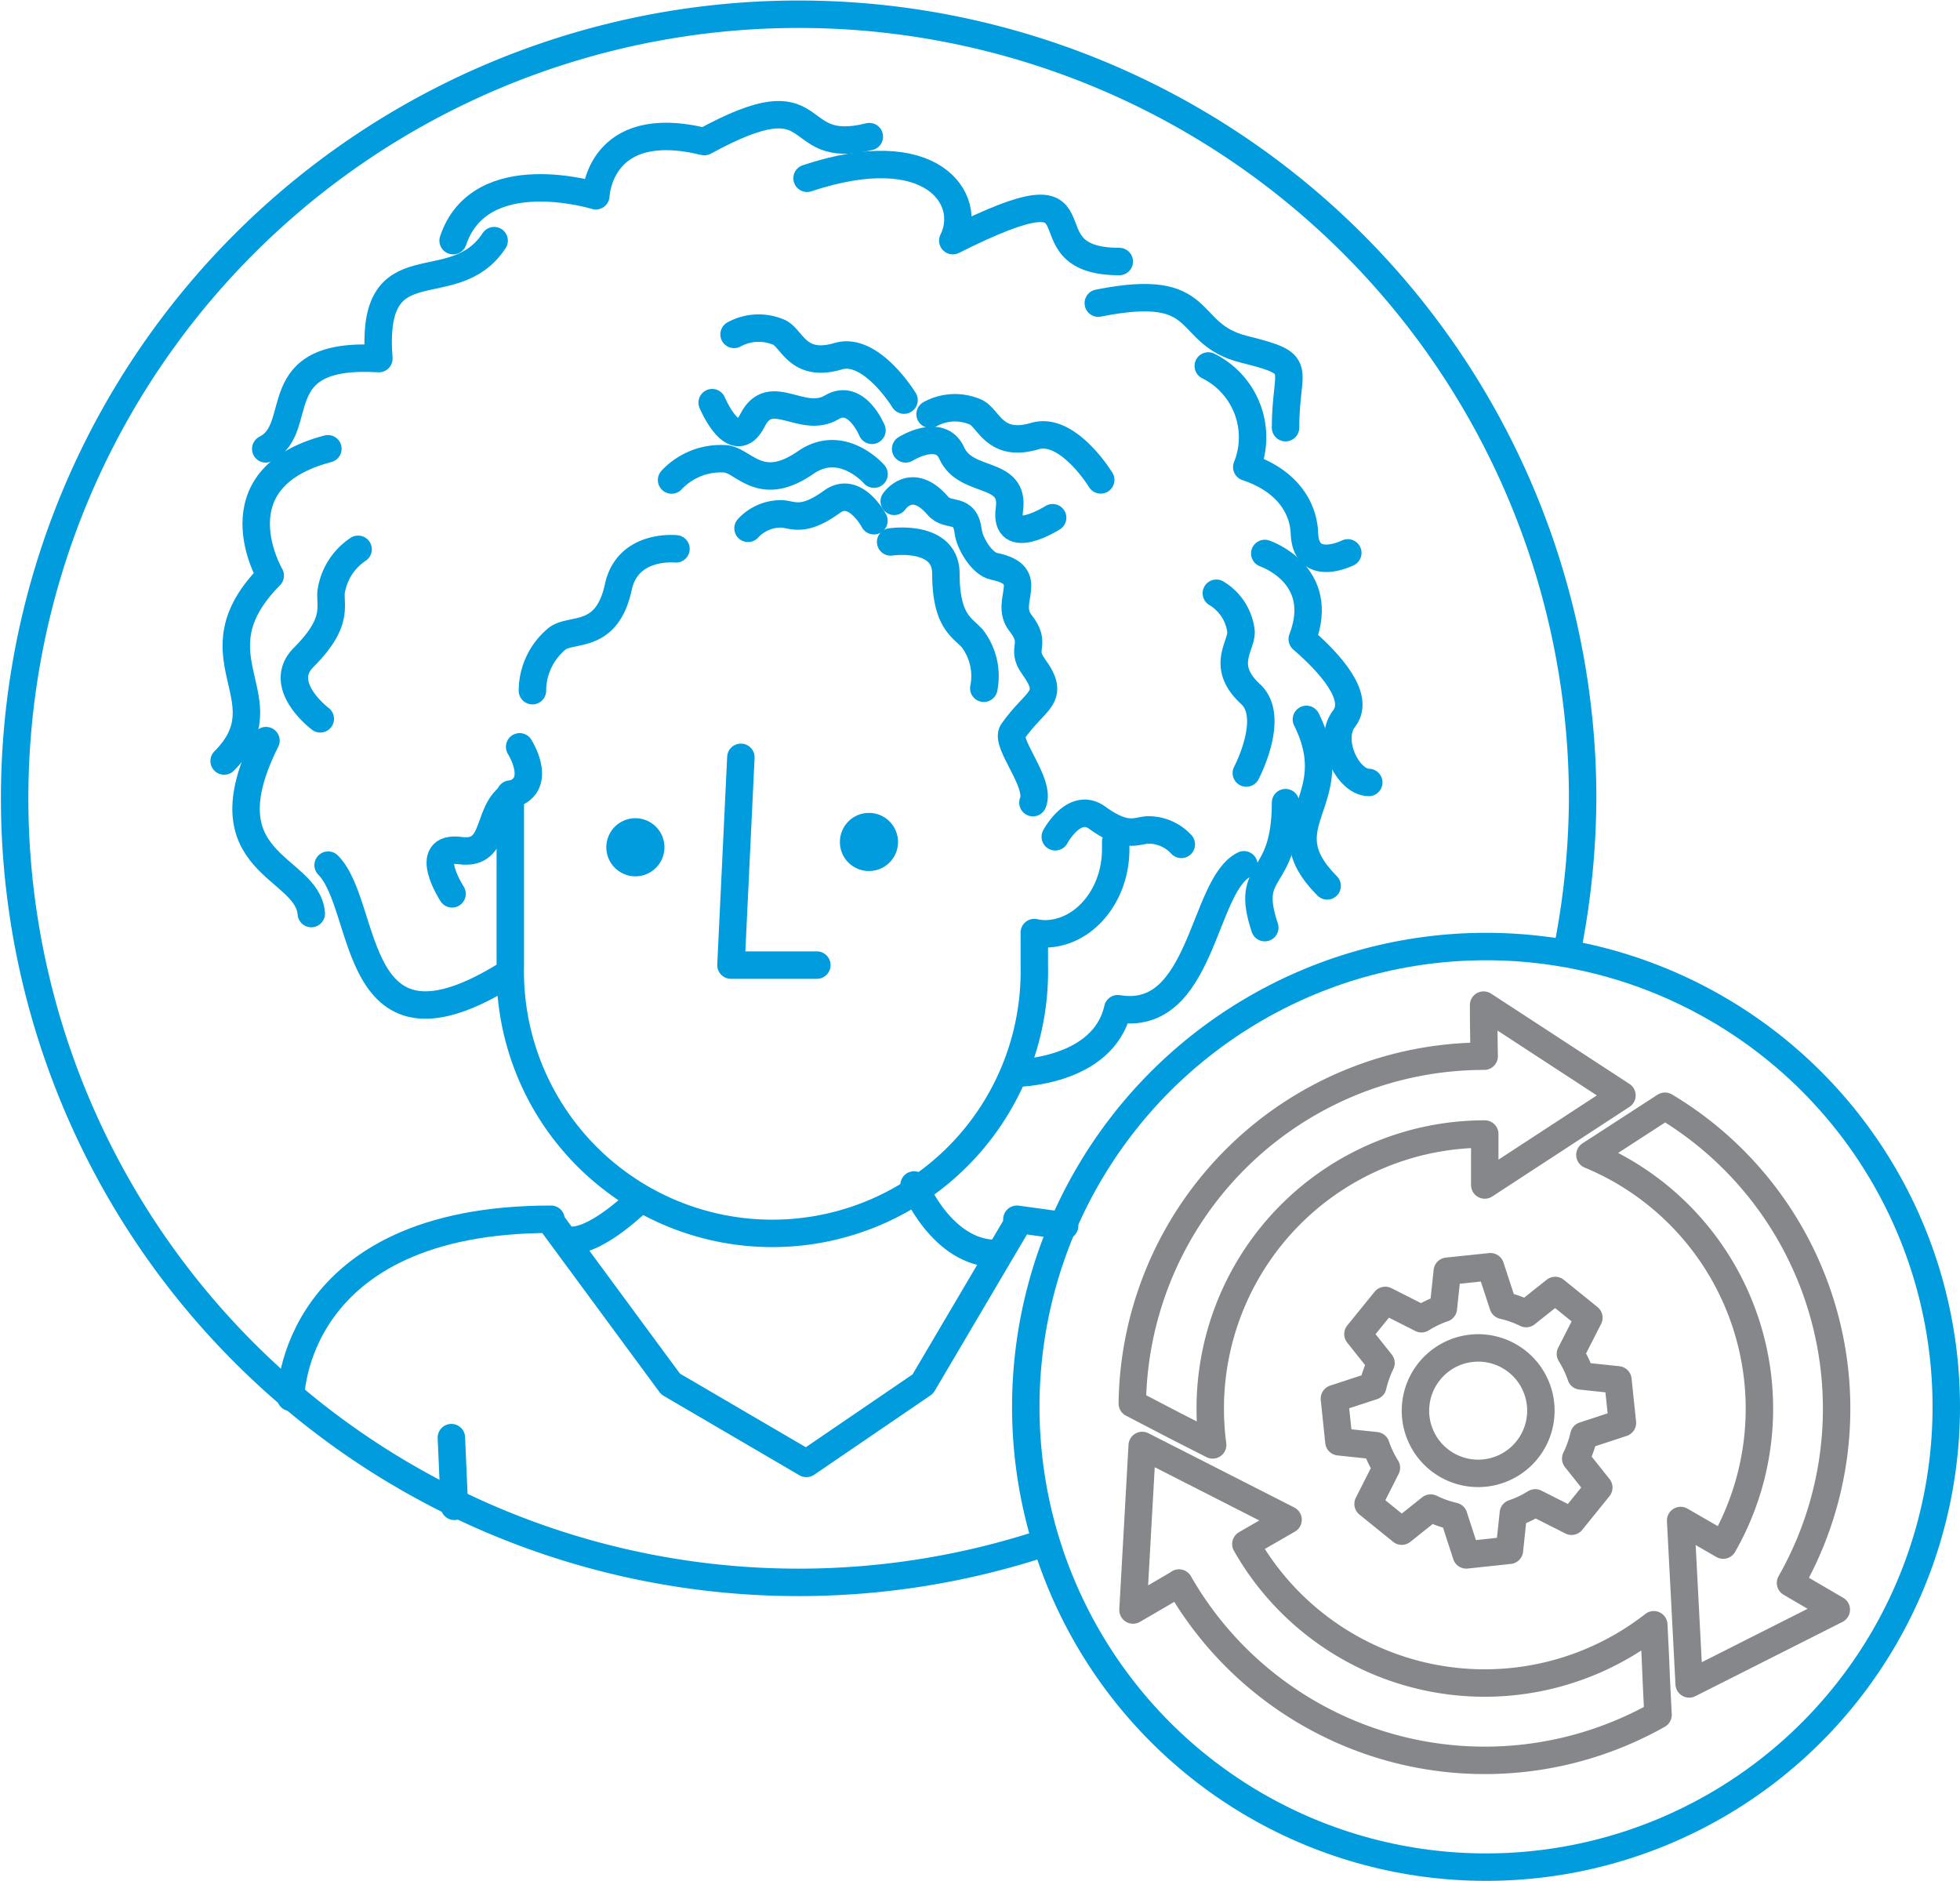 <svg xmlns="http://www.w3.org/2000/svg" viewBox="0 0 170 163.12"><defs><style>.cls-1,.cls-3{fill:none;stroke-linecap:round;stroke-linejoin:round;stroke-width:2.38px;}.cls-1{stroke:#009cde;}.cls-2{fill:#009cde;}.cls-3{stroke:#85878a;}</style></defs><g id="Layer_2" data-name="Layer 2"><g id="IIMPACT_175x175_SVG" data-name="IIMPACT 175x175_SVG"><path class="cls-1" d="M90.27,133.91a68,68,0,1,1,47-64.7A69.18,69.18,0,0,1,136,82.09"/><line class="cls-1" x1="39.41" y1="130.64" x2="39.15" y2="124.68"/><path class="cls-1" d="M47.79,105.74c-22.54,0-22.58,15.45-22.58,15.45"/><line class="cls-1" x1="92.34" y1="106.31" x2="88.2" y2="105.74"/><polyline class="cls-1" points="48.05 106.31 58.16 120.03 69.94 126.92 80.04 120.03 88.05 106.45"/><path class="cls-1" d="M77.56,43.48s1.51-2.26,3.78.38c.92,1.08,2.36,0,2.64,2.26.11.94,1.17,2.8,2.26,3,3.81.79.76,3,2.27,4.91s-.07,2.13,1.13,3.77c2,2.77.2,2.77-1.81,5.66-.68,1,2.47,4.45,1.76,6.15"/><path class="cls-1" d="M107.89,75c-3.61,1.8-3.59,13.73-10.94,12.48C95.69,93.07,88,93.08,88,93.08"/><path class="cls-1" d="M111.5,69.61c0,7.22-3.61,5.42-1.8,10.84"/><path class="cls-1" d="M113.31,62.39c3.61,7.22-3.61,9,1.8,14.44"/><path class="cls-1" d="M109.7,48s5.41,1.81,3.25,7.43c2.31,2,5.1,5,3.63,6.89s.34,5.54,2.14,5.54"/><path class="cls-1" d="M104.8,31.74a6.9,6.9,0,0,1,3.34,8.77c3.63,1.21,4.93,3.65,5,5.76.15,3.49,3.76,1.68,3.76,1.68"/><path class="cls-1" d="M95.26,26.29c9.73-1.95,7.21,2.65,12.63,4s3.61,1.39,3.61,6.8"/><path class="cls-1" d="M70,15.46c10.84-3.61,14.45,1.8,12.64,5.41,14.44-7.22,5.42,1.81,14.44,1.81"/><path class="cls-1" d="M39.3,20.87c2.35-7,12.38-3.89,12.38-3.89s.25-6.94,9.41-4.7c10.7-5.85,7.09,1.37,14.31-.43"/><path class="cls-1" d="M23.05,38.93c3.61-1.81-.23-8.44,9.81-7.83-.79-10.23,6.44-4.81,10-10.23"/><path class="cls-1" d="M19.44,66c5.41-5.41-3-9,4-16.08,0,0-4.92-8.4,5-11"/><path class="cls-1" d="M27,79.23c-.32-4.2-9.35-4.2-3.93-15"/><path class="cls-1" d="M44.05,84.46c-13.78,8.62-12-5.82-15.59-9.43"/><polyline class="cls-1" points="64.26 65.68 63.4 83.7 70.85 83.7"/><path class="cls-1" d="M96.77,73c0,.23,0,.45,0,.66,0,4-2.77,7.33-6.18,7.33a5.16,5.16,0,0,1-.88-.11v2.88a22.73,22.73,0,1,1-45.45,0V68.87"/><path class="cls-1" d="M85.33,59.69a5.37,5.37,0,0,0-1-4.32c-.92-1-2.29-1.51-2.29-5.66C82,46.29,77.25,47,77.25,47"/><path class="cls-1" d="M91.3,44.9s-4.23,2.69-3.75-.74-3.76-2.12-5-4.86c-1-2.25-4-.37-4-.37"/><path class="cls-1" d="M64.88,45.82a3.86,3.86,0,0,1,3-1.25c1,.11,1.85.7,4.29-1.06,2-1.45,3.63,1.65,3.63,1.65"/><path class="cls-1" d="M58.25,41.63A5.85,5.85,0,0,1,63,39.8c1.58.23,3,3,6.87.32,3.16-2.2,5.94,1,5.94,1"/><path class="cls-1" d="M61.77,34.92s1.94,4.62,3.5,1.53,4.3.41,6.88-1.13c2.13-1.27,3.48,2,3.48,2"/><path class="cls-1" d="M46.18,59.9a5.87,5.87,0,0,1,2.19-4.55c1.32-.91,4.27.14,5.26-4.44.81-3.77,5-3.31,5-3.31"/><path class="cls-1" d="M63.67,29a4.45,4.45,0,0,1,3.94-.16c1.13.59,1.61,3.08,5.1,2.05,2.86-.84,5.7,3.81,5.7,3.81"/><path class="cls-1" d="M80.67,35.92a4.47,4.47,0,0,1,4-.16c1.13.59,1.61,3.08,5.09,2.06,2.87-.85,5.71,3.8,5.71,3.8"/><path class="cls-1" d="M39.21,77.52s-2.72-4.21.71-3.75,2.08-3.79,4.81-5c2.25-1,.34-4,.34-4"/><path class="cls-1" d="M102.46,73.23a3.86,3.86,0,0,0-3-1.25c-1,.11-1.85.7-4.29-1.06-2-1.45-3.64,1.65-3.64,1.65"/><path class="cls-1" d="M31.06,47.64a5.38,5.38,0,0,0-2.35,3.76c-.05,1.36.55,2.68-2.38,5.62-2.42,2.42,1.45,5.32,1.45,5.32"/><path class="cls-1" d="M105.5,51.45a4.45,4.45,0,0,1,2.14,3.31c.07,1.28-1.82,3,.83,5.44,2.19,2-.37,6.84-.37,6.84"/><path class="cls-2" d="M52.59,73.48A2.52,2.52,0,1,1,55.16,76,2.52,2.52,0,0,1,52.59,73.48Z"/><path class="cls-2" d="M72.85,73.07a2.52,2.52,0,1,1,2.57,2.47A2.51,2.51,0,0,1,72.85,73.07Z"/><path class="cls-1" d="M55.51,104s-3.56,3.57-5.94,3.57"/><path class="cls-1" d="M79.28,102.77s2.38,5.94,7.13,5.94"/><circle class="cls-1" cx="128.89" cy="122.01" r="39.92"/><path class="cls-3" d="M102.27,137.3c-1.17.68-2.38,1.4-4,2.33l.8-14.27,12.65,6.44-3.66,2.11a23.82,23.82,0,0,0,35.38,7c.25,4.9.12,3,.37,7.81a30.56,30.56,0,0,1-41.55-11.43Z"/><path class="cls-3" d="M155.3,137.28a30.55,30.55,0,0,0-10.89-41.34l-6.51,4.22A23.83,23.83,0,0,1,149.46,134l-3.69-2.13.74,14.17,12.76-6.44Z"/><path class="cls-3" d="M105.18,125.31a23.36,23.36,0,0,1-.21-3.15,23.81,23.81,0,0,1,23.81-23.81v4.42L140.68,95l-12-7.83c0,1.87.05,4.43.05,4.43a30.52,30.52,0,0,0-30.52,30.12C102.6,124,100.81,123.09,105.18,125.31Z"/><path class="cls-3" d="M115.74,121.3l.39,3.74,3.21.34a9.07,9.07,0,0,0,.91,1.91l-1.59,3.14,2.92,2.36,2.51-2a9.06,9.06,0,0,0,2,.71l1.09,3.35,3.74-.4.34-3.21a9,9,0,0,0,1.9-.9l3.15,1.59,2.36-2.92-2-2.51a9.25,9.25,0,0,0,.71-2l3.34-1.1-.39-3.73-3.21-.34a9.07,9.07,0,0,0-.91-1.91l1.6-3.14-2.92-2.36-2.52,2a9.17,9.17,0,0,0-2-.71l-1.1-3.35-3.74.39-.34,3.21a9.23,9.23,0,0,0-1.9.91l-3.14-1.59-2.37,2.92,2,2.51a9.82,9.82,0,0,0-.71,2Z"/><path class="cls-3" d="M127.64,116.93a5.44,5.44,0,1,1-4.84,6A5.45,5.45,0,0,1,127.64,116.93Z"/></g></g></svg>